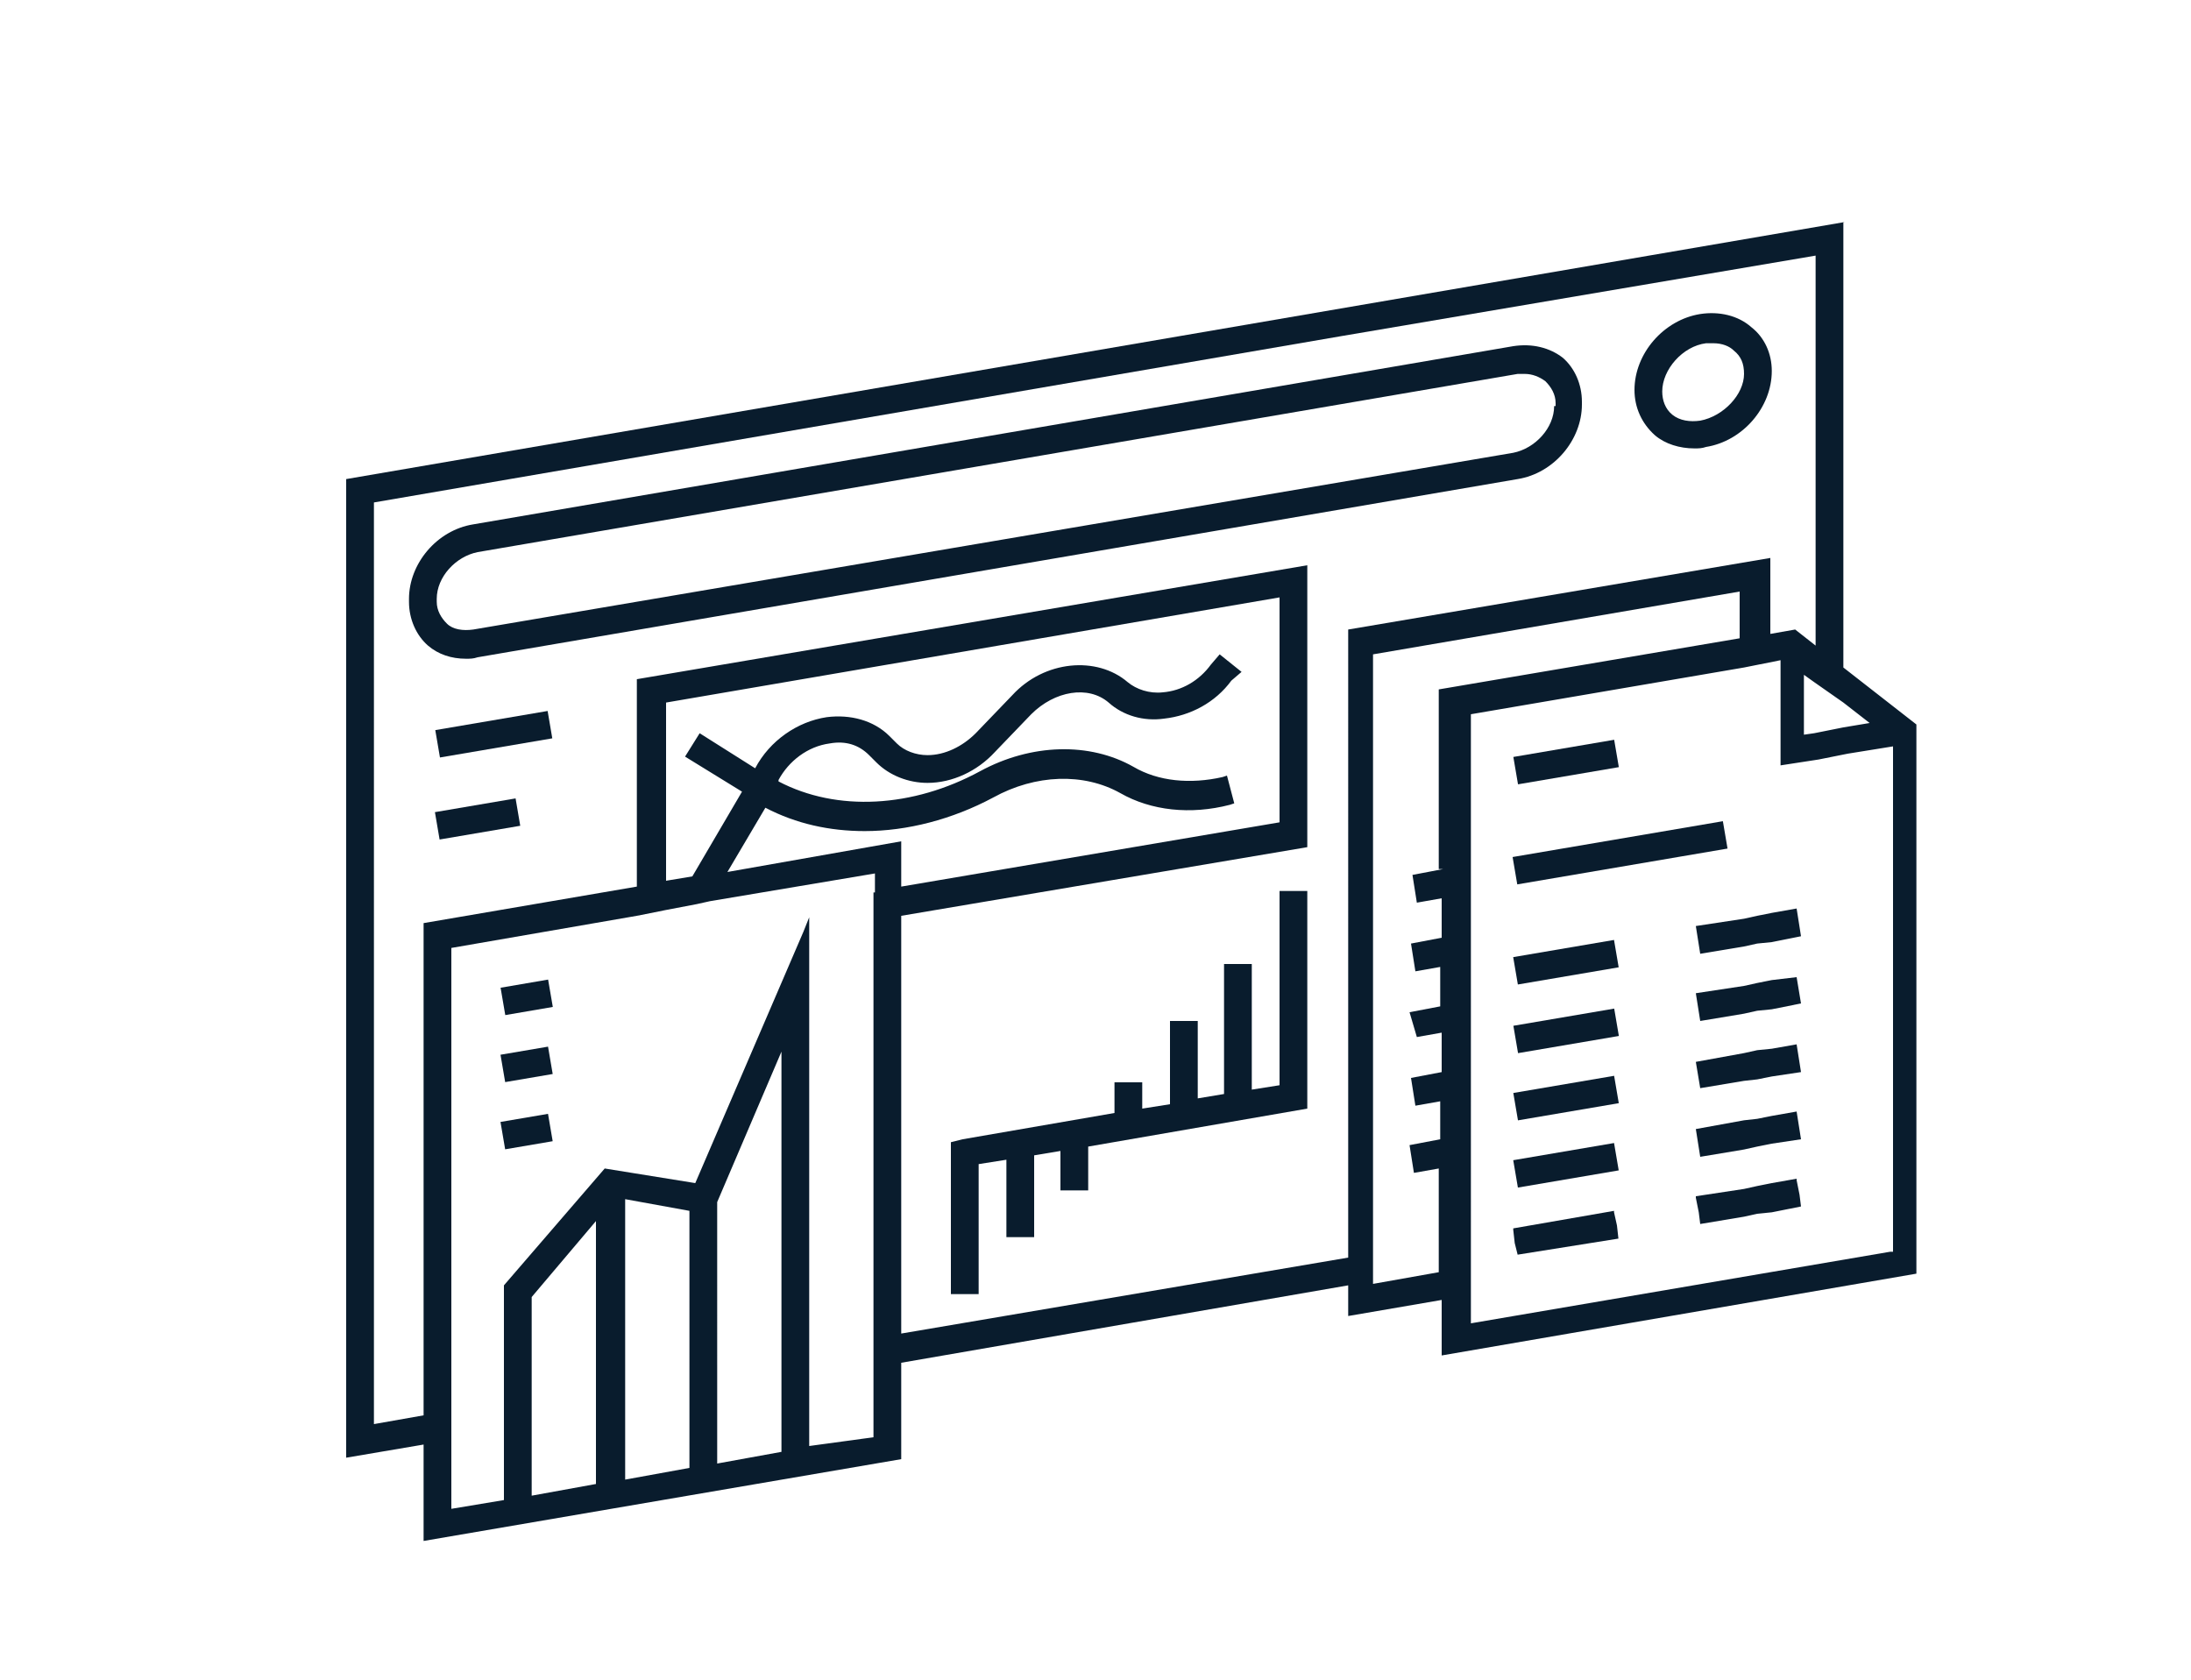 <?xml version="1.0" encoding="utf-8"?>
<!-- Generator: Adobe Illustrator 22.0.1, SVG Export Plug-In . SVG Version: 6.00 Build 0)  -->
<svg version="1.1" id="curves" xmlns="http://www.w3.org/2000/svg" xmlns:xlink="http://www.w3.org/1999/xlink" x="0px" y="0px"
	 viewBox="0 0 150 115" style="enable-background:new 0 0 150 115;" xml:space="preserve">
<style type="text/css">
	.st0{fill:none;}
	.st1{fill:#EA921D;}
	.st2{fill:#2688D1;}
	.st3{fill:#091C2D;}
</style>
<g>
	<path class="st0" d="M14.5,25.5v84.7l80.6-13.8l40.3-6.9V4.8l-40.3,6.9L14.5,25.5z M131.3,49.6v37.7l-32.5,5.6V89l-6.4,1.1V88
		l-30.6,5.2v6.6L29,105.5v-6.6l-5.3,0.9v-67l102.5-17.5v30.4L131.3,49.6z"/>
	<g>
		<path class="st3" d="M126.3,15.2L23.7,32.8v67l5.3-0.9v6.6l32.7-5.6v-6.6L92.3,88v2.1l6.4-1.1v3.8l32.5-5.6V49.6l-5-3.9V15.2z
			 M40.8,94.9v1v1v4.7l-4.4,0.8v-4.7v-1v-1v-6.9l4.4-5.2V94.9z M47.2,93.8v1v1v4.7l-4.4,0.8v-4.7v-1v-1V82.1l4.4,0.8V93.8z
			 M53.5,92.7v1v1v4.7l-4.4,0.8v-4.7v-1v-1V82.3L53.5,72V92.7z M59.8,61.1v1v1v28.6v1v1v4.7L55.4,99v-4.7v-1v-1V63.8v-1v0l0,0
			l-0.4,1l-7.4,17.2L41.4,80L34.5,88V96v1v1v4.7l-3.6,0.6v-4.7v-1v-1V64.9l12.7-2.2l1-0.2l1-0.2l2.1-0.4l0.9-0.2l11.3-1.9V61.1z
			 M49.8,59.7l2.6-4.4c2.1,1.1,4.4,1.6,6.8,1.6c2.9,0,6-0.8,8.8-2.3c2.9-1.6,6.2-1.7,8.7-0.3c2.1,1.2,4.8,1.5,7.5,0.8l0.3-0.1
			L84,53.1l-0.3,0.1c-2.2,0.5-4.4,0.3-6.1-0.7c-3-1.7-7-1.6-10.5,0.3c-4.6,2.5-9.8,2.8-13.8,0.7l0-0.1c0.7-1.3,2-2.3,3.5-2.5
			c1.1-0.2,2,0.1,2.7,0.8l0.5,0.5c0.9,0.9,2.2,1.4,3.5,1.4c1.7,0,3.4-0.8,4.6-2.1l2.5-2.6c1.6-1.6,3.9-2,5.3-0.8
			c1,0.9,2.4,1.3,3.8,1.1c1.8-0.2,3.5-1.1,4.6-2.6L85,46l-1.5-1.2l-0.6,0.7c-0.8,1.1-2,1.8-3.3,1.9c-0.9,0.1-1.8-0.2-2.4-0.7
			c-2.1-1.8-5.7-1.5-7.9,0.9l-2.5,2.6c-0.9,0.9-2.1,1.5-3.3,1.5c0,0,0,0,0,0c-0.8,0-1.6-0.3-2.1-0.8l-0.5-0.5
			c-1.1-1.1-2.7-1.5-4.3-1.3c-2,0.3-3.9,1.6-4.9,3.5l0,0l-3.8-2.4l-1,1.6l3.9,2.4l-3.4,5.8l-1.8,0.3V48.1l42-7.2v15.4l-25.9,4.4
			v-3.1L49.8,59.7z M92.3,86.1l-30.6,5.2V62.7L89.5,58V38.7l-45.9,7.8v14.2L29,63.2v33.7l-3.4,0.6V34.4L91.9,23l32.4-5.5v26.7
			l-1.4-1.1l-1.7,0.3v-5.2l-28.9,4.9V86.1z M98.8,59.5l-2.1,0.4l0.3,1.9l1.7-0.3v2.7l-2.1,0.4l0.3,1.9l1.7-0.3v2.7l-2.1,0.4L97,71
			l1.7-0.3v2.7l-2.1,0.4l0.3,1.9l1.7-0.3V78l-2.1,0.4l0.3,1.9l1.7-0.3V85v1v1v0.1l-4.5,0.8v-0.1v-1v-1V44.8l25.1-4.3v3.2l-20.6,3.5
			V59.5z M129.4,85.7l-28.7,4.9v-1.9v-1v-1v-0.1v-1v-1V48.9l18.7-3.2l1-0.2l1-0.2l0.5-0.1v7.2l2.6-0.4l1-0.2l1-0.2l3.1-0.5V85.7z
			 M128,49.5l-1.8,0.3l-1,0.2l-1,0.2l-0.7,0.1v-4.1l0.7,0.5l1,0.7l1,0.7L128,49.5z"/>
		<path class="st3" d="M103.6,23.7L32.4,35.9c-2.5,0.4-4.4,2.7-4.4,5.1v0.2c0,1.2,0.5,2.3,1.3,3c0.7,0.6,1.6,0.9,2.6,0.9
			c0.3,0,0.5,0,0.8-0.1l71.2-12.2c2.5-0.4,4.4-2.7,4.4-5.1v-0.2c0-1.2-0.5-2.3-1.3-3C106.1,23.8,104.9,23.5,103.6,23.7z M106.4,27.8
			c0,1.5-1.3,2.9-2.8,3.2L32.4,43.1c-0.7,0.1-1.4,0-1.8-0.4c-0.4-0.4-0.7-0.9-0.7-1.5v-0.2c0-1.5,1.3-2.9,2.8-3.2l71.2-12.2
			c0.2,0,0.3,0,0.5,0c0.5,0,1,0.2,1.4,0.5c0.4,0.4,0.7,0.9,0.7,1.5V27.8z"/>
		<path class="st3" d="M119.9,22.4c-0.9-0.8-2.2-1.1-3.5-0.9c-2.5,0.4-4.5,2.7-4.5,5.2c0,1.2,0.5,2.3,1.4,3.1
			c0.7,0.6,1.7,0.9,2.7,0.9c0.3,0,0.5,0,0.8-0.1c2.5-0.4,4.5-2.7,4.5-5.2C121.3,24.2,120.8,23.1,119.9,22.4z M116.4,28.8L116.4,28.8
			c-0.7,0.1-1.4,0-1.9-0.4c-0.5-0.4-0.7-1-0.7-1.6c0-1.5,1.4-3.1,3-3.3c0.2,0,0.3,0,0.5,0c0.6,0,1.1,0.2,1.4,0.5
			c0.5,0.4,0.7,0.9,0.7,1.6C119.4,27,118,28.5,116.4,28.8z"/>
		<rect x="103.7" y="51.2" transform="matrix(0.986 -0.168 0.168 0.986 -7.243 18.763)" class="st3" width="7" height="1.9"/>
		
			<rect x="103.6" y="57.4" transform="matrix(0.986 -0.168 0.168 0.986 -8.237 19.484)" class="st3" width="14.6" height="1.9"/>
		<rect x="103.7" y="64.9" transform="matrix(0.986 -0.168 0.168 0.986 -9.555 18.959)" class="st3" width="7" height="1.9"/>
		<polygon class="st3" points="121.3,62.5 120.3,62.7 119.4,62.9 116.1,63.4 116.4,65.3 119.4,64.8 120.3,64.6 121.3,64.5 
			123.3,64.1 123,62.2 		"/>
		
			<rect x="103.7" y="69.6" transform="matrix(0.986 -0.168 0.168 0.986 -10.332 19.025)" class="st3" width="7" height="1.9"/>
		<polygon class="st3" points="121.3,67.1 120.3,67.3 119.4,67.5 116.1,68 116.4,69.9 119.4,69.4 120.3,69.2 121.3,69.1 123.3,68.7 
			123,66.9 		"/>
		
			<rect x="103.7" y="74.2" transform="matrix(0.986 -0.168 0.168 0.986 -11.11 19.091)" class="st3" width="7" height="1.9"/>
		<polygon class="st3" points="121.3,71.8 120.3,71.9 119.4,72.1 116.1,72.7 116.4,74.5 119.4,74 120.3,73.9 121.3,73.7 123.3,73.4 
			123,71.5 		"/>
		
			<rect x="103.7" y="78.8" transform="matrix(0.986 -0.168 0.168 0.986 -11.888 19.157)" class="st3" width="7" height="1.9"/>
		<polygon class="st3" points="121.3,76.4 120.3,76.6 119.4,76.7 116.1,77.3 116.4,79.2 119.4,78.7 120.3,78.5 121.3,78.3 123.3,78 
			123,76.1 		"/>
		<polygon class="st3" points="110.5,83 110.5,82.9 103.6,84.1 103.6,84.2 103.7,85.1 103.9,85.9 110.8,84.8 110.7,83.9 		"/>
		<polygon class="st3" points="123,80.8 123,80.7 121.3,81 120.3,81.2 119.4,81.4 116.1,81.9 116.1,82 116.3,83 116.4,83.8 
			119.4,83.3 120.3,83.1 121.3,83 123.3,82.6 123.2,81.8 		"/>
		
			<rect x="34.4" y="67.3" transform="matrix(0.986 -0.169 0.169 0.986 -11.021 7.08)" class="st3" width="3.3" height="1.9"/>
		
			<rect x="34.4" y="71.9" transform="matrix(0.986 -0.168 0.168 0.986 -11.732 7.098)" class="st3" width="3.3" height="1.9"/>
		
			<rect x="34.4" y="76.5" transform="matrix(0.986 -0.168 0.168 0.986 -12.506 7.163)" class="st3" width="3.3" height="1.9"/>
		<polygon class="st3" points="87.6,74.3 85.7,74.6 85.7,66 83.8,66 83.8,74.9 82,75.2 82,69.9 80.1,69.9 80.1,75.6 78.2,75.9 
			78.2,74.1 76.3,74.1 76.3,76.2 65.9,78 65.1,78.2 65.1,88.6 67,88.6 67,79.7 68.9,79.4 68.9,84.7 70.8,84.7 70.8,79.1 72.6,78.8 
			72.6,81.5 74.5,81.5 74.5,78.5 89.5,75.9 89.5,61 87.6,61 		"/>
		<rect x="29.9" y="49.3" transform="matrix(0.986 -0.168 0.168 0.986 -7.963 6.4)" class="st3" width="7.8" height="1.9"/>
		<rect x="29.9" y="55.1" transform="matrix(0.986 -0.168 0.168 0.986 -8.962 6.298)" class="st3" width="5.6" height="1.9"/>
	</g>
</g>
</svg>

